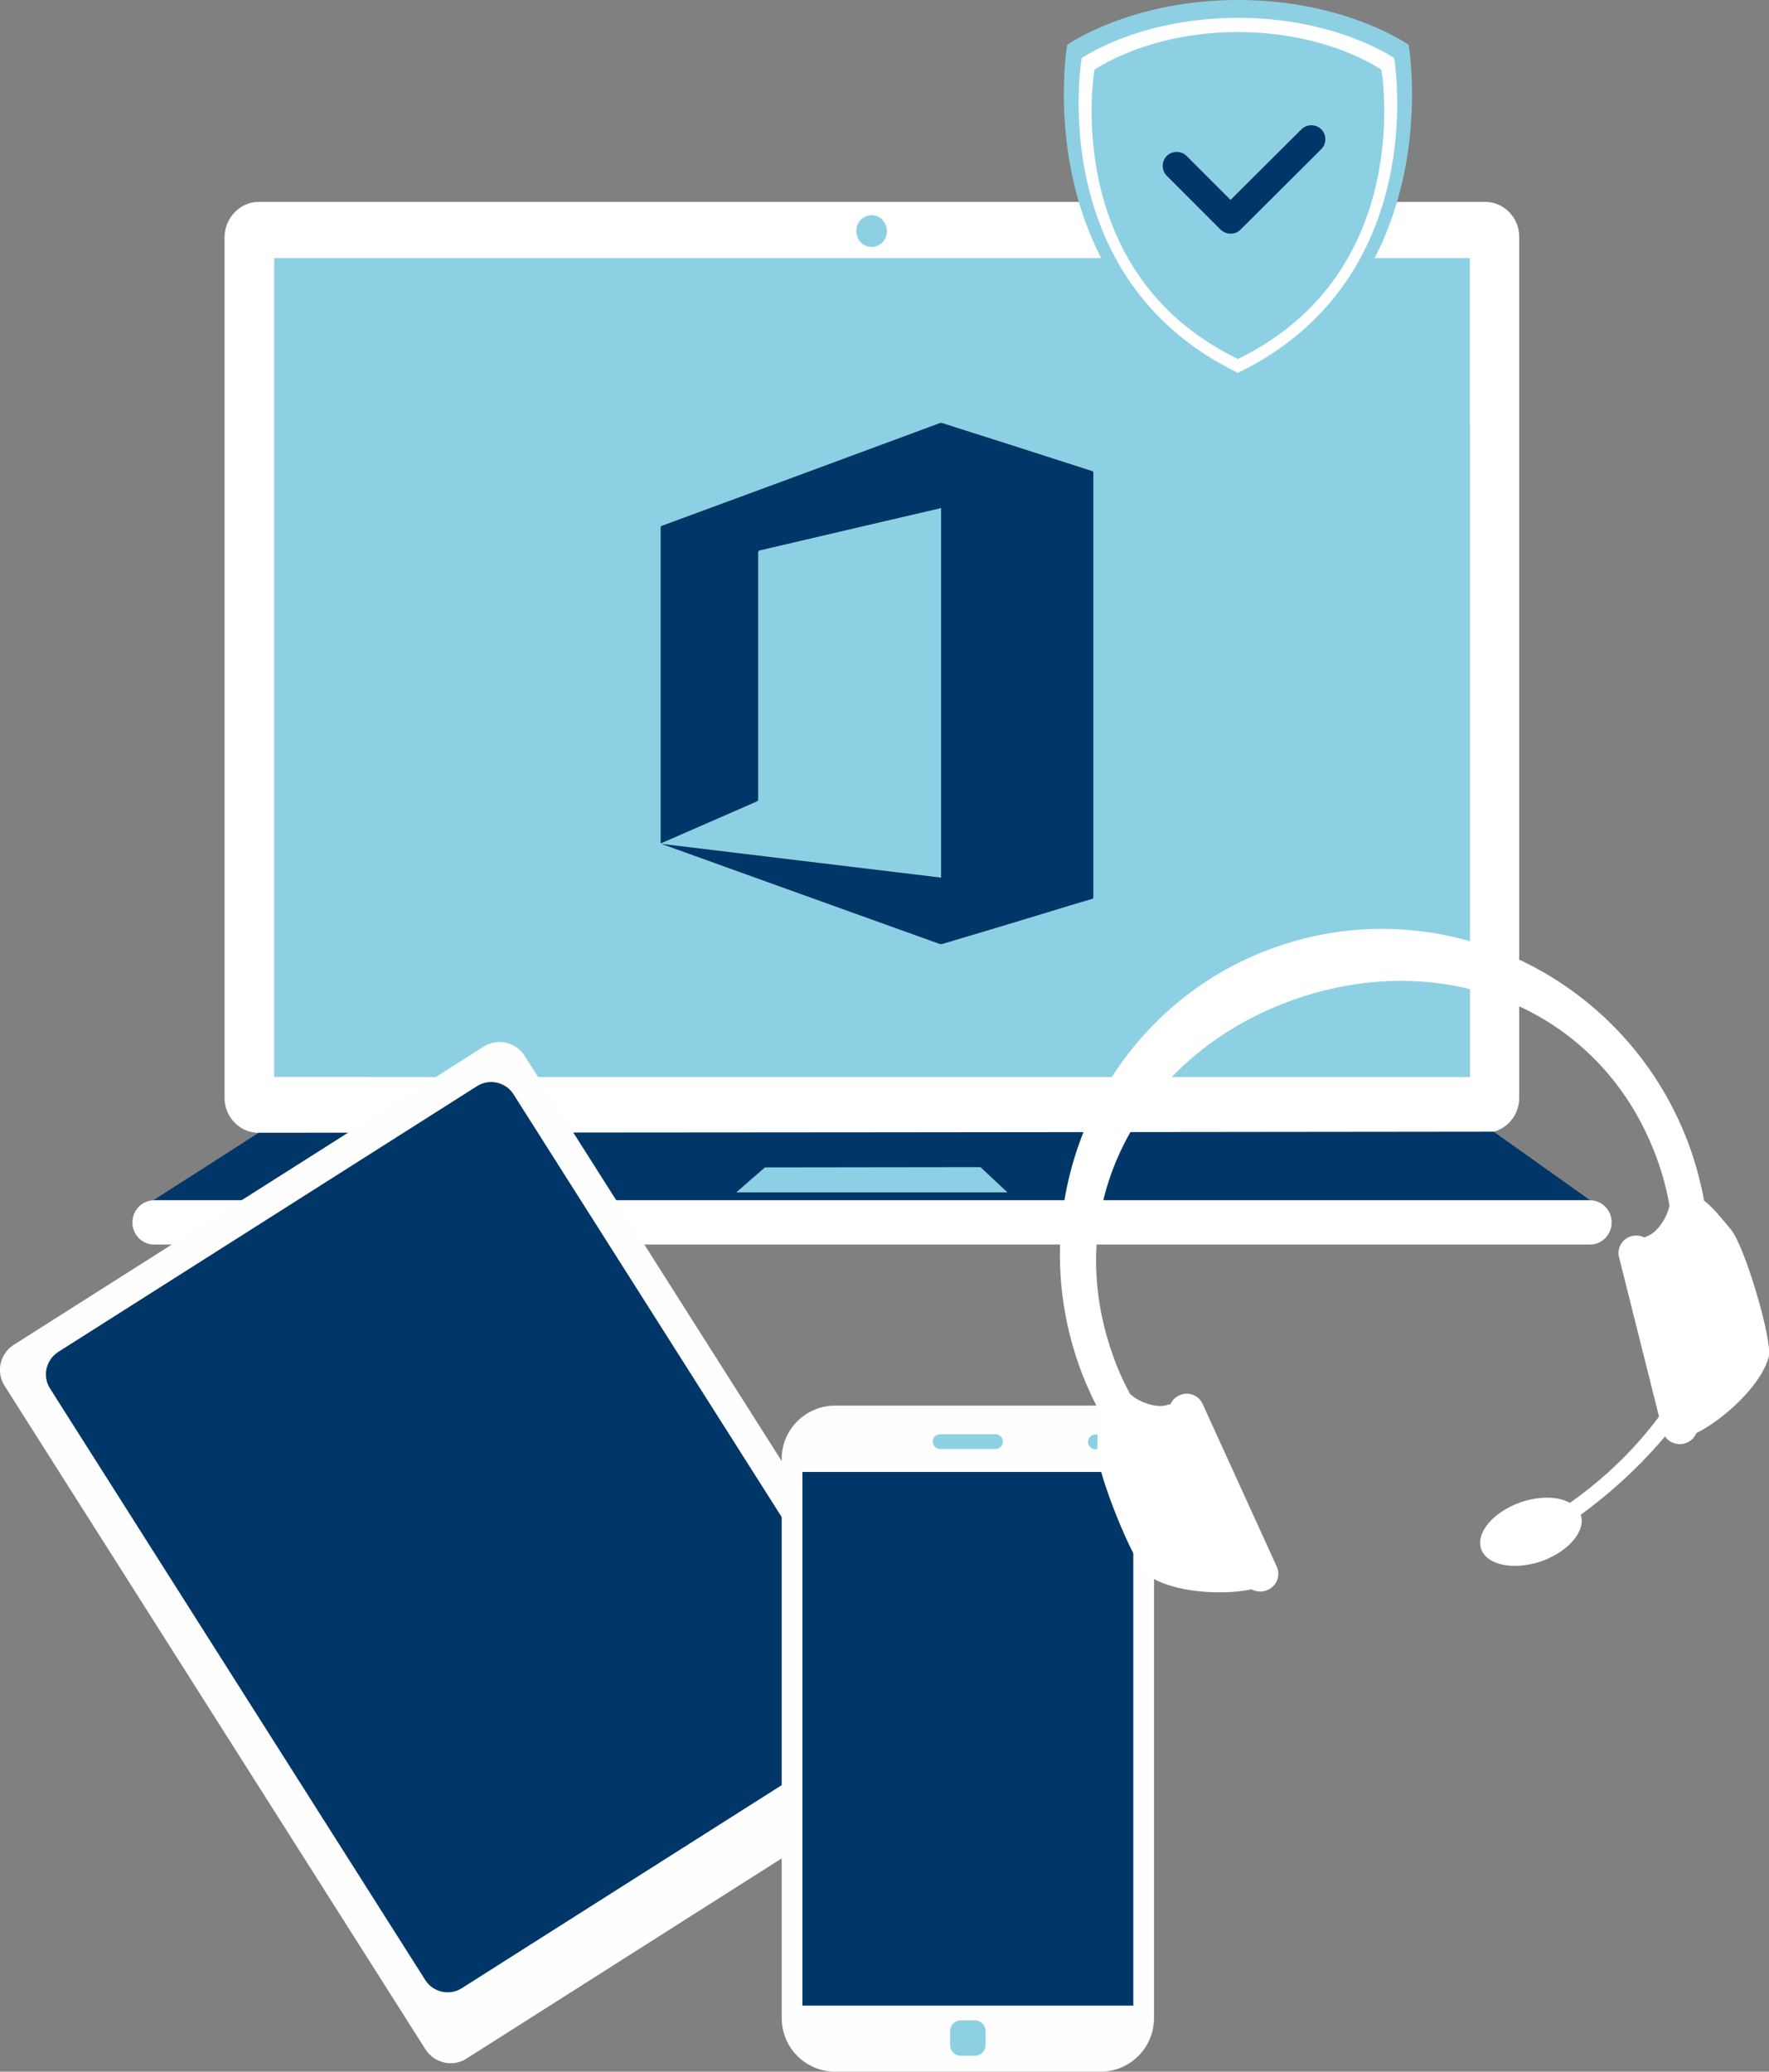 <svg xmlns="http://www.w3.org/2000/svg" xmlns:xlink="http://www.w3.org/1999/xlink" id="Layer_1" x="0px" y="0px" viewBox="0 0 623.9 730.6" style="enable-background:new 0 0 623.9 730.6;" xml:space="preserve"><rect x="0" y="0" width="623.9" height="730.6" fill="#808080" stroke="none"/><style type="text/css">	.st0{fill-rule:evenodd;clip-rule:evenodd;fill:#FFFFFF;}	.st1{fill:#8ED0E3;}	.st2{fill-rule:evenodd;clip-rule:evenodd;fill:#003768;}	.st3{fill-rule:evenodd;clip-rule:evenodd;fill:#8ED0E3;}	.st4{fill-rule:evenodd;clip-rule:evenodd;fill:#FEFEFE;}	.st5{fill:#FEFEFE;}	.st6{fill:#003768;}	.st7{fill:#FFFFFF;}</style><g id="iconen">	<g>		<g>			<path class="st0" d="M91.2,71.2h432.6c6.6,0,12,5.5,12,12.3v303.7c0,6.8-5.4,12.3-12,12.3H91.2c-6.6,0-12-5.5-12-12.3V83.5     C79.3,76.8,84.7,71.2,91.2,71.2z"></path>			<rect x="96.7" y="91" class="st1" width="421.7" height="288.8"></rect>			<path class="st0" d="M54.3,438.9h506.5c4.2,0,7.6-3.5,7.6-7.8l0,0c0-4.3-3.4-7.8-7.6-7.8H54.3c-4.2,0-7.6,3.5-7.6,7.8l0,0     C46.7,435.4,50.1,438.9,54.3,438.9z"></path>			<path class="st2" d="M91.2,399.5c-12.3,7.9-24.6,15.8-37,23.7h506.5c-11.3-8-22.6-16.1-33.9-24.1     C381.6,399.3,236.4,399.4,91.2,399.5L91.2,399.5z"></path>			<path class="st3" d="M269.8,411.7c-3.4,2.9-6.7,5.8-10.1,8.8h95.6c-3.2-3-6.3-5.9-9.5-8.9C320.5,411.6,295.1,411.7,269.8,411.7     L269.8,411.7z"></path>			<polygon class="st3" points="518.4,149.3 129.8,379.8 518.4,379.8    "></polygon>			<path class="st3" d="M307.4,87.1c3,0,5.4-2.5,5.4-5.6s-2.4-5.6-5.4-5.6s-5.4,2.5-5.4,5.6S304.4,87.1,307.4,87.1z"></path>		</g>		<g>			<path class="st4" d="M4.8,474.3l165.8-105.2c4.8-3.1,11.3-1.6,14.4,3.2l148.5,234.1c3.1,4.8,1.6,11.3-3.2,14.3L164.5,726     c-4.8,3.1-11.3,1.6-14.4-3.2L1.6,488.7C-1.5,483.8,0,477.4,4.8,474.3L4.8,474.3z"></path>			<path class="st2" d="M20.5,476.8L168.3,383c4.3-2.7,10.1-1.4,12.8,2.9l132.4,208.7c2.7,4.3,1.4,10.1-2.9,12.8l-147.8,93.8     c-4.3,2.7-10.1,1.4-12.8-2.9L17.6,489.6C14.9,485.3,16.2,479.6,20.5,476.8L20.5,476.8z"></path>		</g>		<g>			<path class="st5" d="M294.6,495.7h93.5c10.5,0,18.9,8.5,18.9,18.9v197.1c0,10.5-8.5,18.9-18.9,18.9h-93.5     c-10.5,0-18.9-8.5-18.9-18.9V514.6C275.6,504.2,284.1,495.7,294.6,495.7z"></path>			<rect x="283" y="519.1" class="st6" width="116.7" height="188.2"></rect>			<path class="st1" d="M338.9,712.5h4.9c2.1,0,3.8,1.7,3.8,3.8v4.9c0,2.1-1.7,3.8-3.8,3.8h-4.9c-2.1,0-3.8-1.7-3.8-3.8v-4.9     C335.1,714.2,336.8,712.5,338.9,712.5z"></path>			<path class="st3" d="M331.6,505.8h19.5c1.5,0,2.6,1.2,2.6,2.6l0,0c0,1.5-1.2,2.6-2.6,2.6h-19.5c-1.5,0-2.6-1.2-2.6-2.6l0,0     C328.9,507,330.1,505.8,331.6,505.8z"></path>			<path class="st3" d="M386.3,511.1c1.5,0,2.6-1.2,2.6-2.6s-1.2-2.6-2.6-2.6s-2.6,1.2-2.6,2.6S384.9,511.1,386.3,511.1z"></path>		</g>		<g>			<path class="st7" d="M610.4,433.5c-3.5-4.2-6.5-7.9-9.4-10.1c-1.1-5.9-2.6-11.8-4.6-17.6c-21.1-60.5-86.6-92.7-146.2-71.9     s-90.9,86.7-69.8,147.2c2.1,6,4.7,11.7,7.6,17.1c-0.9,3.5-0.9,8.2-1,13.5c-0.2,7.7,13,40.3,17.7,43.7c8.6,6.3,26.4,7.3,36.7,5.1     c1.7,0.9,3.8,1.1,5.7,0.2c3.2-1.4,4.6-5.1,3.2-8.2L424.1,495c-1.4-3-5.1-4.4-8.2-2.9c-1.5,0.7-2.5,1.8-3.1,3.1     c-0.5,0.1-1,0.2-1.6,0.4c-3.3,0.9-9.5-0.9-12.7-4.1c-2.4-4.5-4.6-9.3-6.3-14.4c-18.8-54,11.3-106.1,64.5-124.7     c53.2-18.6,109.2,3.5,128.1,57.4c1.8,5.1,3.1,10.2,4,15.3c-0.8,4.4-4.3,9.3-7.3,10.6c-0.5,0.2-1,0.5-1.5,0.7     c-1.3-0.6-2.8-0.9-4.4-0.5c-3.4,0.8-5.4,4.2-4.6,7.4l15.4,61.4c0.8,3.3,4.2,5.2,7.6,4.4c2-0.5,3.6-2,4.3-3.7     c9.4-4.7,22.7-16.6,25.5-26.8C625.3,473.1,615.4,439.4,610.4,433.5L610.4,433.5z"></path>			<path class="st7" d="M612.7,457.3c-8.2-2.8-8.6,3-8.6,3c-1.3,7.4-11.5,42.2-50.4,69.7c-4.1-2.3-10.7-2.5-17.4-0.2     c-9.7,3.4-15.9,10.8-13.9,16.5c2,5.7,11.5,7.6,21.2,4.3c9.6-3.4,15.8-10.7,13.9-16.4C571,524.4,603.8,497.2,612.7,457.3     L612.7,457.3z"></path>		</g>	</g>	<g id="_6ZOsCE">		<path class="st6" d="M331.9,309.5V179.2c-0.2,0-0.4,0-0.5,0.1c-8.9,2.1-17.7,4.1-26.6,6.2c-12.3,2.9-24.5,5.7-36.8,8.6    c-0.5,0.1-0.6,0.3-0.6,0.8c0,29,0,58,0,86.9c0,0.5-0.1,0.7-0.6,0.9c-11.1,4.8-22.1,9.7-33.2,14.5c-0.2,0.1-0.4,0.1-0.6,0.2    c0-0.2,0-0.4,0-0.5c0-36.9,0-73.8,0-110.8c0-0.4,0.1-0.6,0.5-0.7c16-5.9,32-11.8,48-17.7c16.7-6.2,33.3-12.3,50-18.5    c0.2-0.1,0.6-0.1,0.8,0c17.6,5.6,35.2,11.2,52.8,16.9c0.4,0.1,0.5,0.3,0.5,0.7c0,8.9,0,17.7,0,26.6c0,40.8,0,81.6,0,122.5    c0,0.2,0,0.3,0,0.5c0,0.3-0.1,0.5-0.4,0.6c-5.2,1.5-10.4,3.1-15.6,4.7c-12.4,3.8-24.8,7.5-37.3,11.2c-0.3,0.1-0.6,0.1-0.9,0    c-21.7-7.8-43.4-15.6-65.1-23.4c-10.8-3.9-21.7-7.8-32.5-11.7c-0.1,0-0.3-0.1-0.5-0.2C266.2,301.6,299,305.5,331.9,309.5    L331.9,309.5z"></path>	</g>	<g>		<path class="st1" d="M496.8,15.8c0,0-22.3-15.8-60.2-15.8s-60.2,15.8-60.2,15.8s-14.9,84.9,60.2,121.4    C511.7,100.7,496.8,15.8,496.8,15.8z"></path>		<path class="st7" d="M491.7,20.5c0,0-20.3-14.2-55.1-14.2s-55.1,14.2-55.1,14.2s-13.6,77.6,55.1,111    C505.3,98.1,491.7,20.5,491.7,20.5L491.7,20.5z"></path>		<path class="st1" d="M487.2,24.6c0,0-18.7-13.3-50.6-13.3S386,24.6,386,24.6s-12.5,71.4,50.6,102    C499.7,95.9,487.2,24.6,487.2,24.6z"></path>		<path class="st6" d="M434,82.4c-1.3,0-2.5-0.5-3.5-1.4l-19-19c-1.9-1.9-1.9-5.1,0-7c1.9-1.9,5.1-1.9,7,0L434,70.5L459,45.6    c1.9-1.9,5.1-1.9,7,0s1.9,5.1,0,7L437.5,81C436.5,82,435.3,82.4,434,82.4z"></path>	</g></g></svg>